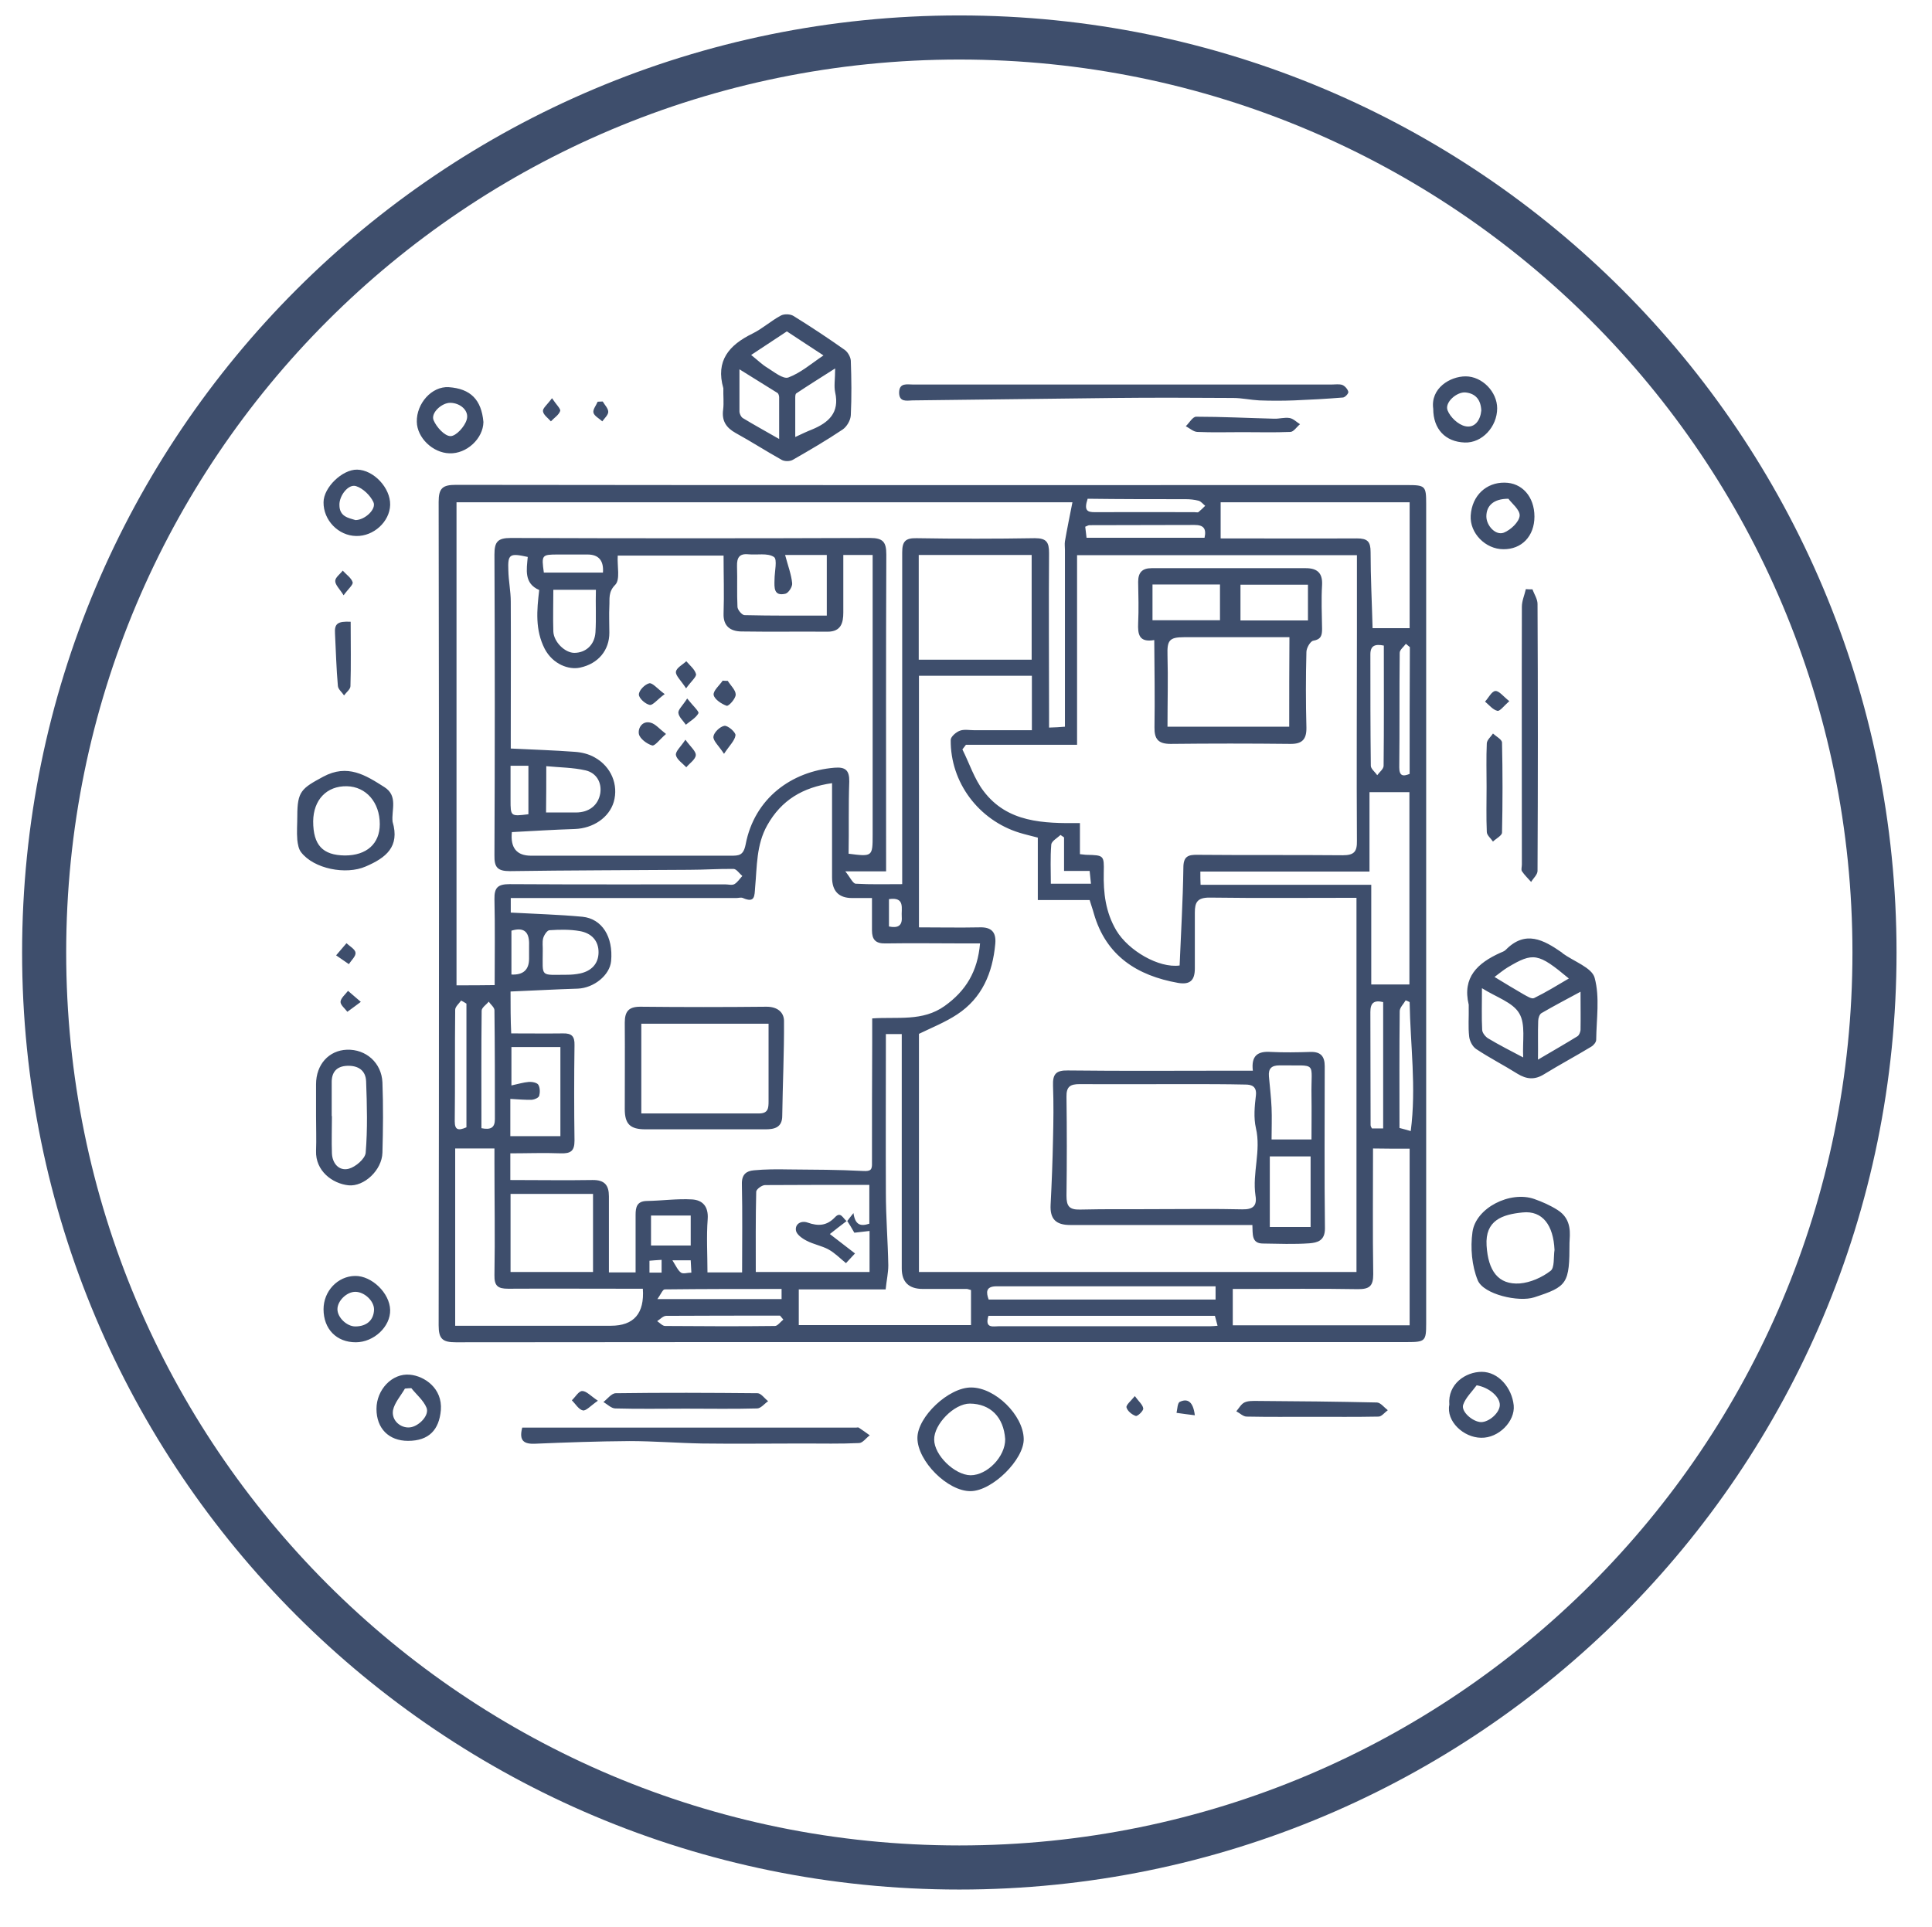 <?xml version="1.0" encoding="UTF-8"?> <svg xmlns="http://www.w3.org/2000/svg" viewBox="0 0 87.60 87.40" data-guides="{&quot;vertical&quot;:[],&quot;horizontal&quot;:[]}"><defs></defs><path fill="rgb(62, 78, 108)" stroke="none" fill-opacity="1" stroke-width="0" stroke-opacity="1" color="rgb(51, 51, 51)" class="cls-1" id="tSvg116c1c78b1e" title="Path 1" d="M42.207 60.864C35.028 60.864 27.849 60.864 20.669 60.873C20.069 60.873 19.889 60.724 19.889 60.104C19.909 47.655 19.909 35.206 19.889 22.758C19.889 22.138 20.069 21.988 20.669 21.988C35.048 22.008 49.426 21.998 63.805 21.998C64.625 21.998 64.665 22.038 64.665 22.848C64.665 35.236 64.665 47.625 64.665 60.014C64.665 60.813 64.625 60.864 63.805 60.864C56.605 60.864 49.406 60.864 42.207 60.864ZM38.417 55.374C38.417 55.374 38.417 55.374 38.417 55.374C38.507 55.254 38.597 55.134 38.697 55.014C38.777 55.564 39.027 55.624 39.417 55.494C39.417 54.907 39.417 54.321 39.417 53.734C37.818 53.734 36.258 53.734 34.688 53.744C34.548 53.744 34.288 53.934 34.288 54.044C34.258 55.254 34.268 56.474 34.268 57.684C35.988 57.684 37.708 57.684 39.427 57.684C39.427 57.064 39.427 56.444 39.427 55.824C39.147 55.854 38.897 55.884 38.737 55.904C38.607 55.674 38.517 55.524 38.417 55.374ZM41.667 46.885C41.667 50.485 41.667 54.084 41.667 57.684C48.28 57.684 54.892 57.684 61.505 57.684C61.505 52.028 61.505 46.372 61.505 40.716C59.265 40.716 57.045 40.736 54.836 40.706C54.276 40.706 54.176 40.936 54.176 41.386C54.176 42.225 54.176 43.075 54.176 43.915C54.176 44.465 53.956 44.665 53.416 44.575C51.556 44.245 50.146 43.345 49.596 41.426C49.546 41.236 49.476 41.056 49.406 40.816C48.623 40.816 47.84 40.816 47.056 40.816C47.056 39.872 47.056 38.929 47.056 37.986C46.757 37.906 46.487 37.846 46.227 37.766C44.377 37.196 43.087 35.486 43.107 33.556C43.107 33.406 43.357 33.196 43.527 33.136C43.717 33.066 43.967 33.116 44.187 33.116C45.057 33.116 45.937 33.116 46.787 33.116C46.787 32.293 46.787 31.47 46.787 30.647C45.08 30.647 43.374 30.647 41.667 30.647C41.667 34.45 41.667 38.253 41.667 42.056C42.607 42.056 43.507 42.075 44.407 42.056C44.957 42.035 45.177 42.276 45.127 42.805C45.007 44.125 44.527 45.265 43.397 46.005C42.867 46.355 42.267 46.595 41.667 46.885ZM23.179 46.865C24.009 46.865 24.769 46.875 25.529 46.865C25.929 46.855 26.059 47.005 26.049 47.395C26.029 48.845 26.029 50.295 26.049 51.734C26.049 52.204 25.869 52.314 25.439 52.304C24.659 52.274 23.879 52.304 23.139 52.304C23.139 52.708 23.139 53.111 23.139 53.514C24.409 53.514 25.639 53.534 26.859 53.514C27.419 53.504 27.609 53.754 27.609 54.254C27.609 54.494 27.609 54.734 27.609 54.974C27.609 55.894 27.609 56.804 27.609 57.704C28.012 57.704 28.415 57.704 28.819 57.704C28.819 56.814 28.819 55.954 28.819 55.094C28.819 54.744 28.878 54.474 29.328 54.464C30.008 54.454 30.698 54.354 31.378 54.394C31.858 54.424 32.128 54.714 32.088 55.284C32.028 56.084 32.078 56.884 32.078 57.704C32.601 57.704 33.125 57.704 33.648 57.704C33.648 56.344 33.668 55.024 33.638 53.694C33.628 53.254 33.848 53.104 34.178 53.074C34.698 53.024 35.228 53.024 35.758 53.034C36.888 53.044 38.017 53.044 39.137 53.104C39.487 53.124 39.547 53.044 39.537 52.734C39.537 50.914 39.537 49.095 39.547 47.275C39.547 46.915 39.547 46.565 39.547 46.185C40.697 46.105 41.827 46.335 42.827 45.625C43.797 44.935 44.327 44.055 44.437 42.785C44.207 42.785 44.017 42.785 43.827 42.785C42.597 42.785 41.377 42.765 40.147 42.785C39.697 42.795 39.537 42.605 39.537 42.196C39.537 41.715 39.537 41.246 39.537 40.726C39.187 40.726 38.917 40.726 38.637 40.726C38.031 40.726 37.727 40.412 37.727 39.786C37.727 38.386 37.727 36.976 37.727 35.516C36.398 35.706 35.428 36.286 34.788 37.426C34.288 38.316 34.328 39.286 34.238 40.246C34.208 40.626 34.238 40.966 33.688 40.726C33.598 40.686 33.488 40.726 33.388 40.726C29.988 40.726 26.589 40.726 23.159 40.726C23.159 40.946 23.159 41.166 23.159 41.386C24.259 41.446 25.339 41.475 26.409 41.575C27.299 41.666 27.809 42.485 27.709 43.585C27.649 44.225 26.929 44.805 26.199 44.835C25.189 44.865 24.179 44.925 23.149 44.965C23.149 45.605 23.149 46.245 23.179 46.865ZM38.477 38.716C39.557 38.856 39.567 38.846 39.567 37.866C39.567 33.846 39.567 29.817 39.567 25.797C39.567 25.587 39.567 25.377 39.567 25.167C39.124 25.167 38.681 25.167 38.237 25.167C38.237 26.057 38.237 26.917 38.237 27.777C38.237 28.237 38.138 28.647 37.528 28.647C36.218 28.637 34.908 28.657 33.608 28.637C33.128 28.627 32.788 28.407 32.808 27.827C32.838 26.947 32.808 26.067 32.808 25.197C31.208 25.197 29.608 25.197 28.009 25.197C27.979 25.677 28.129 26.277 27.899 26.517C27.569 26.847 27.649 27.157 27.629 27.487C27.609 27.887 27.629 28.287 27.629 28.697C27.629 29.477 27.139 30.097 26.299 30.277C25.789 30.387 25.069 30.127 24.699 29.427C24.259 28.567 24.339 27.677 24.449 26.757C23.749 26.457 23.879 25.827 23.929 25.257C23.109 25.077 23.019 25.127 23.049 25.867C23.059 26.347 23.159 26.817 23.159 27.287C23.169 29.297 23.159 31.307 23.159 33.316C23.159 33.526 23.159 33.736 23.159 33.946C24.189 33.996 25.129 34.026 26.069 34.096C26.369 34.116 26.699 34.196 26.959 34.346C27.719 34.766 28.049 35.596 27.829 36.366C27.619 37.076 26.899 37.566 26.059 37.596C25.109 37.626 24.159 37.686 23.209 37.736C23.136 38.449 23.426 38.806 24.079 38.806C27.099 38.806 30.108 38.806 33.128 38.806C33.498 38.806 33.708 38.806 33.808 38.296C34.208 36.196 35.898 34.976 37.837 34.816C38.328 34.776 38.517 34.926 38.507 35.446C38.467 36.546 38.497 37.646 38.477 38.716ZM61.525 25.177C57.295 25.177 53.066 25.177 48.836 25.177C48.836 28.044 48.836 30.91 48.836 33.776C47.157 33.776 45.477 33.776 43.797 33.776C43.743 33.846 43.69 33.916 43.637 33.986C43.957 34.626 44.177 35.326 44.597 35.876C45.677 37.306 47.306 37.346 48.966 37.326C48.966 37.796 48.966 38.266 48.966 38.736C49.106 38.746 49.186 38.766 49.266 38.766C50.046 38.786 50.066 38.786 50.046 39.566C50.026 40.496 50.126 41.366 50.616 42.196C51.166 43.115 52.546 43.915 53.486 43.785C53.546 42.306 53.636 40.836 53.656 39.356C53.656 38.846 53.856 38.756 54.306 38.766C56.495 38.786 58.685 38.766 60.885 38.786C61.405 38.786 61.535 38.616 61.525 38.126C61.505 34.966 61.525 31.817 61.525 28.657C61.525 27.497 61.525 26.337 61.525 25.177ZM22.429 44.675C22.429 43.335 22.449 42.056 22.419 40.776C22.409 40.246 22.579 40.096 23.109 40.096C26.369 40.116 29.628 40.106 32.878 40.106C33.018 40.106 33.188 40.156 33.298 40.096C33.438 40.016 33.538 39.856 33.658 39.726C33.528 39.616 33.398 39.416 33.268 39.406C32.598 39.396 31.928 39.446 31.248 39.446C28.538 39.466 25.829 39.466 23.119 39.506C22.549 39.506 22.409 39.326 22.419 38.786C22.439 34.236 22.439 29.697 22.419 25.147C22.419 24.577 22.559 24.397 23.159 24.397C28.588 24.417 34.018 24.417 39.447 24.397C40.037 24.397 40.187 24.577 40.187 25.147C40.167 29.717 40.177 34.276 40.177 38.846C40.177 39.056 40.177 39.266 40.177 39.516C39.561 39.516 38.944 39.516 38.328 39.516C38.547 39.786 38.667 40.066 38.797 40.076C39.487 40.116 40.187 40.096 40.907 40.096C40.907 39.829 40.907 39.562 40.907 39.296C40.907 34.546 40.907 29.807 40.907 25.057C40.907 24.557 41.047 24.397 41.557 24.407C43.347 24.437 45.137 24.437 46.926 24.407C47.447 24.407 47.566 24.587 47.566 25.077C47.547 27.487 47.566 29.907 47.566 32.316C47.566 32.543 47.566 32.77 47.566 32.996C47.856 32.986 48.056 32.977 48.286 32.956C48.286 30.237 48.286 27.587 48.286 24.937C48.286 24.807 48.266 24.667 48.286 24.547C48.386 23.967 48.506 23.387 48.626 22.778C39.317 22.778 30.008 22.778 20.699 22.778C20.699 30.08 20.699 37.383 20.699 44.685C21.286 44.685 21.873 44.685 22.429 44.675ZM29.148 58.444C28.919 58.444 28.689 58.444 28.459 58.444C26.649 58.444 24.849 58.434 23.039 58.444C22.569 58.444 22.409 58.314 22.419 57.824C22.449 56.114 22.419 54.414 22.419 52.704C22.419 52.498 22.419 52.291 22.419 52.084C21.826 52.084 21.233 52.084 20.639 52.084C20.639 54.764 20.639 57.444 20.639 60.123C22.992 60.123 25.346 60.123 27.699 60.123C28.745 60.123 29.225 59.56 29.148 58.444ZM41.657 25.167C41.657 26.75 41.657 28.334 41.657 29.917C43.364 29.917 45.07 29.917 46.777 29.917C46.777 28.334 46.777 26.75 46.777 25.167C45.07 25.167 43.364 25.167 41.657 25.167ZM62.255 52.084C62.255 54.014 62.235 55.904 62.265 57.784C62.265 58.324 62.095 58.464 61.575 58.464C59.885 58.434 58.195 58.454 56.505 58.454C56.302 58.454 56.099 58.454 55.896 58.454C55.896 59.004 55.896 59.554 55.896 60.104C58.569 60.104 61.242 60.104 63.915 60.104C63.915 57.434 63.915 54.764 63.915 52.094C63.361 52.094 62.808 52.094 62.255 52.084ZM55.346 24.417C57.385 24.417 59.455 24.427 61.525 24.417C62.005 24.417 62.145 24.557 62.145 25.037C62.145 26.187 62.205 27.337 62.235 28.487C62.795 28.487 63.355 28.487 63.915 28.487C63.915 26.584 63.915 24.681 63.915 22.778C61.058 22.778 58.202 22.778 55.346 22.778C55.346 23.328 55.346 23.877 55.346 24.417ZM44.027 60.094C44.027 59.564 44.027 59.034 44.027 58.504C43.907 58.474 43.877 58.454 43.837 58.454C43.177 58.454 42.507 58.454 41.847 58.454C41.207 58.454 40.887 58.144 40.887 57.524C40.887 54.184 40.887 50.855 40.887 47.515C40.887 47.305 40.887 47.095 40.887 46.895C40.647 46.895 40.407 46.895 40.167 46.895C40.167 47.042 40.167 47.188 40.167 47.335C40.167 49.585 40.157 51.844 40.167 54.094C40.167 55.194 40.257 56.284 40.277 57.384C40.277 57.724 40.197 58.074 40.157 58.474C38.844 58.474 37.531 58.474 36.218 58.474C36.218 59.014 36.218 59.554 36.218 60.094C38.821 60.094 41.424 60.094 44.027 60.094ZM54.436 40.126C57.016 40.126 59.595 40.126 62.175 40.126C62.175 41.632 62.175 43.139 62.175 44.645C62.752 44.645 63.328 44.645 63.905 44.645C63.905 41.739 63.905 38.833 63.905 35.926C63.301 35.926 62.698 35.926 62.095 35.926C62.095 37.126 62.095 38.326 62.095 39.526C59.538 39.526 56.982 39.526 54.426 39.526C54.426 39.729 54.426 39.932 54.436 40.126ZM26.889 54.144C25.642 54.144 24.396 54.144 23.149 54.144C23.149 55.324 23.149 56.504 23.149 57.684C24.396 57.684 25.642 57.684 26.889 57.684C26.889 56.504 26.889 55.324 26.889 54.144ZM35.598 25.167C35.728 25.657 35.878 26.047 35.918 26.447C35.938 26.607 35.748 26.897 35.608 26.927C35.078 27.047 35.108 26.647 35.118 26.287C35.118 25.927 35.258 25.357 35.088 25.257C34.798 25.067 34.328 25.177 33.928 25.137C33.518 25.097 33.408 25.297 33.418 25.677C33.438 26.287 33.408 26.907 33.438 27.517C33.438 27.657 33.648 27.897 33.758 27.897C34.998 27.927 36.238 27.917 37.488 27.917C37.488 27 37.488 26.084 37.488 25.167C36.858 25.167 36.228 25.167 35.598 25.167ZM23.189 47.485C23.189 48.065 23.189 48.645 23.189 49.225C23.479 49.165 23.729 49.085 23.979 49.065C24.119 49.055 24.349 49.095 24.409 49.195C24.489 49.325 24.489 49.545 24.449 49.695C24.419 49.785 24.239 49.865 24.119 49.875C23.809 49.885 23.499 49.855 23.139 49.835C23.139 50.398 23.139 50.961 23.139 51.525C23.896 51.525 24.652 51.525 25.409 51.525C25.409 50.178 25.409 48.831 25.409 47.485C24.669 47.485 23.929 47.485 23.189 47.485ZM55.116 58.334C51.776 58.334 48.476 58.334 45.187 58.334C44.677 58.334 44.717 58.624 44.827 58.934C48.256 58.934 51.686 58.934 55.116 58.934C55.116 58.73 55.116 58.527 55.116 58.334ZM27.019 26.747C26.375 26.747 25.732 26.747 25.089 26.747C25.089 27.397 25.069 28.017 25.089 28.637C25.109 29.117 25.619 29.607 26.039 29.607C26.549 29.607 26.959 29.257 26.999 28.677C27.039 28.047 26.999 27.407 27.019 26.747ZM44.817 59.674C44.637 60.264 45.037 60.144 45.307 60.144C48.506 60.144 51.706 60.144 54.896 60.144C54.996 60.144 55.096 60.133 55.206 60.123C55.166 59.964 55.126 59.824 55.086 59.674C51.663 59.674 48.24 59.674 44.817 59.674ZM24.609 43.135C24.609 44.345 24.469 44.205 25.719 44.205C25.919 44.205 26.119 44.185 26.309 44.145C26.809 44.035 27.129 43.715 27.139 43.205C27.149 42.655 26.809 42.316 26.289 42.225C25.839 42.145 25.379 42.156 24.919 42.185C24.809 42.185 24.669 42.406 24.629 42.545C24.579 42.735 24.619 42.945 24.609 43.135ZM24.759 36.846C25.239 36.846 25.679 36.846 26.119 36.846C26.699 36.846 27.129 36.526 27.219 35.966C27.289 35.466 27.029 35.046 26.549 34.936C25.979 34.806 25.389 34.806 24.769 34.746C24.769 35.446 24.769 36.146 24.759 36.846ZM62.745 29.277C62.345 29.197 62.135 29.277 62.135 29.677C62.135 31.357 62.135 33.047 62.155 34.726C62.155 34.866 62.345 35.006 62.445 35.156C62.545 35.016 62.735 34.876 62.735 34.726C62.755 32.926 62.745 31.127 62.745 29.277ZM62.715 45.445C62.295 45.345 62.135 45.485 62.135 45.895C62.145 47.605 62.135 49.315 62.145 51.025C62.145 51.075 62.185 51.135 62.205 51.175C62.375 51.175 62.545 51.175 62.715 51.175C62.715 49.265 62.715 47.355 62.715 45.445C62.715 45.445 62.715 45.445 62.715 45.445ZM21.829 51.164C22.239 51.245 22.439 51.154 22.439 50.755C22.439 49.105 22.439 47.455 22.419 45.815C22.419 45.685 22.249 45.555 22.159 45.425C22.049 45.565 21.839 45.695 21.839 45.835C21.819 47.605 21.829 49.365 21.829 51.164ZM54.616 24.387C54.706 23.977 54.576 23.807 54.166 23.807C52.576 23.817 50.986 23.807 49.396 23.817C49.346 23.817 49.286 23.857 49.206 23.887C49.226 24.057 49.246 24.227 49.266 24.387C51.049 24.387 52.833 24.387 54.616 24.387ZM35.438 58.454C33.678 58.454 31.908 58.454 30.138 58.474C30.048 58.474 29.958 58.704 29.808 58.914C31.685 58.914 33.561 58.914 35.438 58.914C35.438 58.764 35.438 58.614 35.438 58.454ZM63.915 45.445C63.855 45.415 63.795 45.385 63.735 45.365C63.645 45.525 63.465 45.695 63.465 45.855C63.445 47.615 63.455 49.385 63.455 51.154C63.615 51.194 63.755 51.234 63.965 51.294C64.225 49.315 63.945 47.375 63.915 45.445ZM21.149 45.515C21.069 45.465 20.989 45.415 20.909 45.375C20.809 45.515 20.639 45.655 20.639 45.795C20.619 47.485 20.639 49.165 20.619 50.855C20.619 51.245 20.779 51.285 21.149 51.124C21.149 49.255 21.149 47.385 21.149 45.515ZM49.316 22.618C49.136 23.157 49.306 23.227 49.636 23.227C51.146 23.218 52.646 23.227 54.156 23.227C54.216 23.227 54.296 23.247 54.336 23.227C54.446 23.137 54.546 23.038 54.646 22.938C54.546 22.858 54.456 22.738 54.346 22.708C54.156 22.658 53.956 22.638 53.756 22.638C52.276 22.638 50.796 22.638 49.316 22.618ZM63.925 29.347C63.865 29.297 63.805 29.247 63.745 29.197C63.645 29.337 63.465 29.467 63.465 29.607C63.445 31.337 63.465 33.066 63.445 34.796C63.445 35.186 63.605 35.226 63.915 35.096C63.915 33.18 63.915 31.263 63.925 29.347ZM35.518 59.844C35.468 59.784 35.418 59.724 35.368 59.664C33.648 59.664 31.928 59.664 30.208 59.674C30.068 59.674 29.938 59.824 29.798 59.914C29.918 59.994 30.038 60.133 30.158 60.133C31.818 60.144 33.478 60.154 35.138 60.133C35.258 60.133 35.388 59.944 35.518 59.844ZM31.318 56.484C31.318 56.031 31.318 55.577 31.318 55.124C30.718 55.124 30.118 55.124 29.518 55.124C29.518 55.577 29.518 56.031 29.518 56.484C30.118 56.484 30.718 56.484 31.318 56.484ZM27.339 25.967C27.379 25.421 27.145 25.147 26.639 25.147C26.199 25.147 25.759 25.147 25.309 25.147C24.559 25.147 24.549 25.167 24.659 25.967C25.552 25.967 26.445 25.967 27.339 25.967ZM48.246 37.976C48.196 37.936 48.136 37.906 48.086 37.866C47.936 38.006 47.676 38.146 47.666 38.306C47.617 38.896 47.647 39.486 47.647 40.076C48.253 40.076 48.86 40.076 49.466 40.076C49.446 39.866 49.426 39.696 49.406 39.496C49.02 39.496 48.633 39.496 48.246 39.496C48.246 38.989 48.246 38.483 48.246 37.976ZM23.959 36.926C23.959 36.193 23.959 35.459 23.959 34.726C23.689 34.726 23.419 34.726 23.149 34.726C23.149 35.266 23.149 35.766 23.149 36.266C23.149 37.026 23.149 37.026 23.959 36.926ZM23.189 42.206C23.189 42.869 23.189 43.532 23.189 44.195C23.722 44.222 23.989 43.982 23.989 43.475C23.989 43.275 23.989 43.075 23.989 42.875C24.009 42.325 23.819 42.016 23.189 42.206ZM40.307 42.016C40.697 42.096 40.917 41.995 40.887 41.586C40.857 41.206 41.057 40.666 40.307 40.776C40.307 41.192 40.307 41.609 40.307 42.016ZM30.488 57.154C30.658 57.424 30.738 57.614 30.878 57.714C30.978 57.784 31.168 57.714 31.348 57.714C31.338 57.504 31.328 57.344 31.318 57.154C31.042 57.154 30.765 57.154 30.488 57.154ZM29.998 57.134C29.778 57.144 29.608 57.164 29.448 57.174C29.448 57.354 29.448 57.534 29.448 57.714C29.632 57.714 29.815 57.714 29.998 57.714C29.998 57.524 29.998 57.334 29.998 57.134ZM32.798 17.608C32.438 16.358 33.058 15.648 34.118 15.128C34.568 14.908 34.958 14.548 35.408 14.309C35.558 14.229 35.838 14.239 35.978 14.329C36.768 14.818 37.538 15.328 38.288 15.858C38.438 15.958 38.567 16.188 38.577 16.358C38.607 17.178 38.617 18.008 38.577 18.828C38.567 19.058 38.398 19.348 38.208 19.478C37.478 19.968 36.708 20.418 35.938 20.858C35.808 20.928 35.578 20.928 35.448 20.858C34.748 20.468 34.068 20.028 33.358 19.638C32.928 19.398 32.718 19.088 32.788 18.578C32.828 18.258 32.788 17.938 32.798 17.608ZM35.328 19.908C35.328 19.208 35.328 18.618 35.328 18.018C35.328 17.948 35.298 17.848 35.248 17.818C34.708 17.478 34.158 17.138 33.528 16.748C33.528 17.468 33.528 18.058 33.528 18.658C33.528 18.758 33.598 18.908 33.678 18.958C34.188 19.268 34.718 19.558 35.328 19.908ZM37.867 16.708C37.208 17.128 36.648 17.478 36.108 17.838C36.058 17.868 36.058 17.978 36.058 18.058C36.058 18.628 36.058 19.198 36.058 19.818C36.358 19.678 36.588 19.568 36.818 19.478C37.568 19.168 38.078 18.718 37.867 17.788C37.807 17.508 37.867 17.198 37.867 16.708ZM35.678 15.028C35.148 15.378 34.618 15.728 34.058 16.098C34.348 16.328 34.548 16.528 34.778 16.668C35.088 16.858 35.508 17.208 35.748 17.118C36.308 16.908 36.788 16.488 37.338 16.118C36.728 15.718 36.218 15.388 35.678 15.028ZM66.594 45.685C66.594 45.685 66.594 45.605 66.594 45.565C66.294 44.315 67.004 43.675 68.014 43.215C68.104 43.175 68.204 43.145 68.274 43.075C69.164 42.166 69.994 42.625 70.814 43.195C70.834 43.205 70.844 43.225 70.854 43.235C71.364 43.605 72.184 43.885 72.304 44.345C72.544 45.225 72.384 46.215 72.374 47.155C72.374 47.265 72.254 47.405 72.154 47.465C71.444 47.895 70.714 48.285 70.014 48.715C69.584 48.985 69.214 48.945 68.804 48.695C68.184 48.305 67.534 47.975 66.934 47.575C66.764 47.465 66.634 47.205 66.614 47.005C66.564 46.565 66.604 46.125 66.594 45.685ZM69.734 48.055C70.414 47.655 70.974 47.335 71.524 46.995C71.604 46.945 71.654 46.805 71.664 46.715C71.674 46.175 71.664 45.645 71.664 44.975C71.014 45.325 70.444 45.625 69.894 45.945C69.804 45.995 69.744 46.175 69.744 46.305C69.724 46.845 69.744 47.385 69.734 48.055ZM69.064 47.955C69.024 47.215 69.184 46.455 68.884 45.955C68.594 45.455 67.844 45.225 67.194 44.815C67.194 45.565 67.174 46.135 67.204 46.695C67.204 46.835 67.344 47.005 67.464 47.085C67.964 47.385 68.474 47.645 69.064 47.955ZM67.764 44.305C68.244 44.595 68.664 44.855 69.084 45.095C69.234 45.175 69.444 45.315 69.554 45.265C70.084 45.005 70.594 44.695 71.134 44.375C69.744 43.215 69.524 43.175 68.354 43.875C68.174 43.985 68.004 44.125 67.764 44.305ZM41.387 17.438C41.127 17.438 40.777 17.348 40.767 17.798C40.767 18.248 41.107 18.168 41.377 18.158C44.427 18.128 47.467 18.078 50.516 18.048C52.316 18.028 54.116 18.038 55.916 18.048C56.306 18.048 56.706 18.138 57.095 18.158C57.625 18.178 58.155 18.178 58.675 18.158C59.415 18.128 60.145 18.088 60.885 18.028C60.985 18.028 61.155 17.838 61.135 17.768C61.105 17.648 60.985 17.508 60.865 17.458C60.725 17.408 60.545 17.438 60.385 17.438C57.245 17.438 54.116 17.438 50.976 17.438C47.776 17.438 44.587 17.438 41.387 17.438ZM24.259 65.473C25.689 65.413 27.109 65.363 28.538 65.353C29.638 65.353 30.738 65.443 31.838 65.463C33.368 65.483 34.888 65.463 36.418 65.463C37.258 65.463 38.108 65.483 38.947 65.443C39.117 65.443 39.267 65.213 39.437 65.093C39.267 64.973 39.107 64.853 38.937 64.743C38.907 64.723 38.857 64.743 38.817 64.743C33.918 64.743 29.018 64.743 24.109 64.743C23.966 64.743 23.822 64.743 23.679 64.743C23.519 65.353 23.769 65.493 24.259 65.473ZM14.33 50.625C14.33 50.145 14.33 49.665 14.33 49.175C14.33 48.275 14.91 47.635 15.73 47.605C16.59 47.575 17.3 48.195 17.34 49.085C17.38 50.145 17.37 51.215 17.34 52.274C17.32 53.064 16.51 53.824 15.8 53.754C15.06 53.674 14.3 53.094 14.33 52.194C14.35 51.675 14.33 51.154 14.33 50.625ZM15.05 50.615C15.05 51.175 15.03 51.744 15.05 52.304C15.07 52.774 15.38 53.114 15.81 53.004C16.12 52.924 16.55 52.554 16.58 52.284C16.67 51.205 16.64 50.115 16.6 49.035C16.58 48.535 16.23 48.315 15.74 48.335C15.25 48.355 15.03 48.635 15.04 49.105C15.04 49.605 15.04 50.105 15.04 50.615C15.043 50.615 15.047 50.615 15.05 50.615ZM69.184 26.717C69.124 26.987 69.004 27.247 69.004 27.517C68.994 31.417 69.004 35.316 69.004 39.206C69.004 39.306 68.964 39.436 69.004 39.506C69.124 39.686 69.284 39.836 69.424 39.996C69.524 39.826 69.714 39.666 69.714 39.496C69.734 35.456 69.734 31.417 69.714 27.387C69.714 27.167 69.564 26.947 69.484 26.727C69.384 26.727 69.284 26.727 69.184 26.717ZM71.164 56.344C71.164 58.214 71.074 58.344 69.564 58.834C68.864 59.064 67.274 58.704 67.004 58.064C66.734 57.404 66.664 56.584 66.764 55.874C66.914 54.774 68.474 53.994 69.564 54.374C69.934 54.504 70.294 54.664 70.624 54.874C71.304 55.304 71.174 56.004 71.164 56.354C71.164 56.351 71.164 56.347 71.164 56.344ZM70.484 56.684C70.434 55.564 69.944 54.894 69.044 54.984C68.114 55.074 67.334 55.344 67.404 56.484C67.474 57.624 67.924 58.274 68.914 58.204C69.394 58.164 69.914 57.934 70.304 57.634C70.494 57.494 70.434 57.014 70.484 56.684ZM17.8 37.266C18.14 38.406 17.49 38.906 16.58 39.296C15.69 39.686 14.23 39.406 13.65 38.646C13.54 38.506 13.5 38.276 13.48 38.086C13.45 37.726 13.48 37.366 13.48 37.006C13.48 35.886 13.67 35.756 14.65 35.226C15.76 34.626 16.58 35.156 17.43 35.696C18.06 36.096 17.74 36.746 17.8 37.266ZM14.2 37.246C14.2 38.326 14.63 38.786 15.64 38.796C16.62 38.796 17.22 38.266 17.22 37.376C17.22 36.386 16.6 35.676 15.73 35.656C14.81 35.636 14.21 36.276 14.2 37.246ZM44.037 62.923C45.117 62.923 46.397 64.173 46.417 65.253C46.437 66.183 44.997 67.613 44.017 67.623C42.977 67.643 41.597 66.263 41.597 65.213C41.597 64.253 43.017 62.913 44.037 62.923ZM45.577 65.263C45.507 64.263 44.907 63.663 43.977 63.653C43.257 63.653 42.347 64.593 42.357 65.283C42.357 65.993 43.287 66.893 44.007 66.903C44.767 66.903 45.587 66.053 45.577 65.263ZM34.328 63.873C34.498 63.873 34.668 63.653 34.828 63.543C34.668 63.423 34.508 63.183 34.348 63.183C32.208 63.163 30.058 63.153 27.919 63.183C27.729 63.183 27.539 63.443 27.359 63.583C27.539 63.683 27.719 63.873 27.899 63.873C28.959 63.903 30.018 63.883 31.088 63.883C32.168 63.883 33.258 63.903 34.328 63.873ZM21.919 19.138C21.909 19.888 21.159 20.588 20.379 20.558C19.619 20.538 18.91 19.848 18.899 19.128C18.88 18.298 19.579 17.508 20.349 17.558C21.339 17.628 21.829 18.128 21.919 19.138ZM20.409 18.268C20.029 18.268 19.52 18.728 19.66 19.058C19.79 19.368 20.159 19.778 20.429 19.778C20.679 19.778 21.069 19.348 21.159 19.038C21.289 18.628 20.869 18.268 20.409 18.268ZM16.13 60.873C15.26 60.873 14.67 60.273 14.67 59.374C14.67 58.554 15.31 57.874 16.1 57.864C16.86 57.854 17.67 58.644 17.69 59.404C17.71 60.163 16.95 60.873 16.13 60.873ZM16.96 59.384C16.96 58.994 16.52 58.584 16.11 58.584C15.72 58.584 15.3 58.994 15.3 59.374C15.3 59.744 15.72 60.154 16.11 60.154C16.63 60.154 16.95 59.864 16.96 59.384ZM16.15 24.307C15.34 24.297 14.66 23.587 14.67 22.778C14.67 22.108 15.52 21.288 16.19 21.298C16.94 21.308 17.71 22.128 17.69 22.898C17.67 23.657 16.94 24.327 16.15 24.307ZM16.12 23.587C16.56 23.578 17.08 23.078 16.93 22.768C16.79 22.468 16.46 22.148 16.15 22.048C15.8 21.928 15.38 22.478 15.39 22.898C15.39 23.438 15.81 23.488 16.12 23.587ZM69.574 23.427C69.574 24.317 68.994 24.917 68.164 24.907C67.354 24.907 66.634 24.177 66.684 23.378C66.744 22.458 67.404 21.878 68.214 21.888C69.014 21.888 69.574 22.528 69.574 23.427ZM68.394 22.618C67.704 22.618 67.394 22.948 67.394 23.418C67.394 23.837 67.814 24.297 68.184 24.157C68.494 24.037 68.884 23.668 68.904 23.387C68.924 23.117 68.524 22.808 68.394 22.618ZM18.5 65.343C17.63 65.343 17.07 64.783 17.07 63.893C17.07 63.033 17.77 62.263 18.59 62.343C19.239 62.403 20.069 62.953 19.989 63.953C19.909 64.843 19.45 65.343 18.5 65.343ZM18.65 62.953C18.55 62.953 18.46 62.963 18.36 62.973C18.17 63.303 17.89 63.613 17.82 63.953C17.74 64.413 18.16 64.773 18.58 64.733C18.989 64.693 19.48 64.183 19.34 63.843C19.2 63.503 18.88 63.243 18.65 62.953ZM64.985 18.538C64.855 17.608 65.745 17.068 66.454 17.068C67.204 17.068 67.884 17.768 67.884 18.518C67.884 19.358 67.194 20.098 66.414 20.068C65.534 20.038 64.985 19.458 64.985 18.538ZM67.164 18.618C67.144 18.138 66.914 17.848 66.454 17.798C66.055 17.758 65.495 18.248 65.635 18.608C65.754 18.918 66.115 19.258 66.434 19.328C66.874 19.428 67.124 19.048 67.164 18.618ZM65.715 63.703C65.635 62.763 66.454 62.213 67.184 62.213C67.944 62.213 68.554 62.943 68.634 63.733C68.704 64.453 67.954 65.223 67.154 65.203C66.355 65.193 65.564 64.453 65.715 63.703ZM66.954 62.823C66.744 63.113 66.454 63.383 66.344 63.703C66.234 64.013 66.774 64.483 67.154 64.493C67.524 64.493 68.004 64.063 68.004 63.713C68.004 63.343 67.524 62.923 66.954 62.823ZM62.505 64.243C62.645 64.243 62.785 64.053 62.925 63.953C62.765 63.833 62.605 63.613 62.435 63.603C60.625 63.563 58.815 63.543 57.005 63.533C56.806 63.533 56.586 63.523 56.425 63.603C56.276 63.673 56.175 63.863 56.056 64.003C56.215 64.083 56.365 64.243 56.526 64.243C57.515 64.263 58.495 64.253 59.485 64.253C60.495 64.253 61.495 64.263 62.505 64.243ZM58.505 19.588C58.655 19.588 58.795 19.358 58.945 19.238C58.785 19.138 58.645 18.988 58.475 18.958C58.245 18.918 58.005 18.998 57.765 18.988C56.586 18.958 55.416 18.898 54.236 18.898C54.076 18.898 53.926 19.178 53.766 19.328C53.936 19.418 54.106 19.578 54.286 19.588C54.966 19.618 55.656 19.598 56.336 19.598C57.056 19.598 57.785 19.618 58.505 19.588ZM67.414 37.726C67.414 37.876 67.594 38.016 67.694 38.166C67.834 38.026 68.104 37.896 68.104 37.756C68.134 36.396 68.134 35.036 68.104 33.676C68.104 33.536 67.834 33.396 67.694 33.266C67.594 33.416 67.424 33.556 67.414 33.706C67.384 34.366 67.404 35.026 67.404 35.686C67.404 36.366 67.384 37.046 67.414 37.726ZM15.19 28.737C15.23 29.527 15.25 30.317 15.32 31.107C15.33 31.257 15.51 31.397 15.6 31.537C15.7 31.397 15.89 31.257 15.89 31.117C15.92 30.157 15.9 29.207 15.9 28.197C15.3 28.167 15.16 28.287 15.19 28.737ZM67.804 31.337C67.634 31.347 67.494 31.647 67.334 31.817C67.514 31.967 67.684 32.187 67.894 32.236C68.004 32.267 68.194 32.007 68.434 31.797C68.164 31.587 67.974 31.327 67.804 31.337ZM26.399 63.083C26.239 63.083 26.089 63.353 25.929 63.503C26.089 63.663 26.239 63.923 26.429 63.963C26.569 63.993 26.779 63.753 27.109 63.523C26.779 63.303 26.589 63.083 26.399 63.083ZM15.82 43.725C15.93 43.545 16.14 43.365 16.12 43.205C16.1 43.045 15.86 42.915 15.71 42.775C15.59 42.915 15.46 43.065 15.24 43.325C15.51 43.515 15.67 43.625 15.82 43.725ZM15.78 44.935C15.66 45.095 15.46 45.255 15.44 45.425C15.43 45.575 15.64 45.735 15.75 45.885C15.91 45.765 16.07 45.655 16.36 45.435C16.08 45.195 15.93 45.065 15.78 44.935ZM15.99 26.407C15.93 26.207 15.7 26.057 15.54 25.877C15.42 26.037 15.2 26.187 15.2 26.347C15.2 26.527 15.4 26.707 15.58 26.997C15.78 26.717 16.02 26.517 15.99 26.407ZM24.619 18.648C24.639 18.818 24.849 18.958 24.979 19.108C25.129 18.948 25.339 18.818 25.399 18.638C25.429 18.538 25.219 18.348 25.029 18.058C24.809 18.358 24.599 18.518 24.619 18.648ZM27.099 18.218C27.029 18.388 26.869 18.578 26.909 18.718C26.949 18.868 27.169 18.978 27.309 19.108C27.409 18.968 27.579 18.818 27.579 18.678C27.579 18.518 27.419 18.368 27.329 18.208C27.249 18.208 27.169 18.218 27.099 18.218ZM53.496 63.573C53.386 63.623 53.386 63.903 53.346 64.073C53.606 64.113 53.866 64.143 54.176 64.183C54.096 63.543 53.836 63.413 53.496 63.573ZM51.076 63.823C51.116 63.983 51.316 64.153 51.496 64.213C51.576 64.243 51.856 63.973 51.836 63.873C51.816 63.703 51.626 63.553 51.456 63.313C51.276 63.533 51.056 63.713 51.076 63.823ZM56.806 48.555C56.725 47.875 57.026 47.665 57.615 47.705C58.215 47.735 58.825 47.725 59.425 47.705C59.885 47.695 60.065 47.905 60.065 48.355C60.065 50.804 60.045 53.264 60.075 55.714C60.075 56.274 59.725 56.354 59.375 56.384C58.675 56.434 57.965 56.404 57.265 56.394C56.736 56.394 56.806 55.964 56.785 55.554C56.566 55.554 56.346 55.554 56.126 55.554C53.596 55.554 51.056 55.554 48.526 55.554C47.866 55.554 47.606 55.274 47.636 54.644C47.687 53.644 47.727 52.644 47.746 51.645C47.766 50.844 47.776 50.035 47.746 49.235C47.727 48.715 47.876 48.535 48.416 48.545C50.966 48.575 53.526 48.555 56.076 48.555C56.319 48.555 56.562 48.555 56.806 48.555ZM52.586 54.834C53.836 54.834 55.076 54.814 56.325 54.844C56.816 54.854 57.005 54.684 56.925 54.214C56.776 53.194 57.185 52.194 56.946 51.164C56.836 50.685 56.886 50.165 56.946 49.665C56.986 49.265 56.745 49.185 56.475 49.185C55.556 49.165 54.636 49.165 53.726 49.165C52.136 49.165 50.546 49.175 48.956 49.165C48.526 49.165 48.346 49.275 48.356 49.745C48.376 51.234 48.376 52.734 48.356 54.224C48.356 54.694 48.476 54.864 48.966 54.854C50.176 54.824 51.376 54.844 52.586 54.834ZM57.575 52.444C57.575 53.511 57.575 54.578 57.575 55.644C58.192 55.644 58.809 55.644 59.425 55.644C59.425 54.578 59.425 53.511 59.425 52.444C58.809 52.444 58.192 52.444 57.575 52.444ZM59.465 51.675C59.465 50.984 59.475 50.345 59.465 49.705C59.435 48.085 59.785 48.345 58.015 48.315C57.645 48.315 57.505 48.465 57.535 48.815C57.575 49.285 57.635 49.755 57.655 50.235C57.675 50.705 57.655 51.184 57.655 51.675C58.259 51.675 58.862 51.675 59.465 51.675ZM31.918 51.215C31.038 51.215 30.148 51.215 29.268 51.215C28.569 51.215 28.328 50.974 28.328 50.295C28.328 48.985 28.338 47.685 28.328 46.375C28.328 45.865 28.509 45.655 29.029 45.655C30.938 45.675 32.848 45.675 34.758 45.655C35.248 45.655 35.538 45.905 35.548 46.285C35.558 47.725 35.488 49.165 35.468 50.605C35.468 51.135 35.108 51.215 34.708 51.215C33.788 51.215 32.858 51.215 31.918 51.215ZM29.078 50.495C30.888 50.495 32.658 50.495 34.418 50.495C34.838 50.495 34.848 50.245 34.848 49.935C34.848 48.775 34.848 47.615 34.848 46.425C32.925 46.425 31.002 46.425 29.078 46.425C29.078 47.778 29.078 49.131 29.078 50.495ZM29.508 32.776C29.119 32.666 28.919 33.026 28.968 33.286C29.009 33.496 29.328 33.736 29.568 33.806C29.688 33.846 29.908 33.536 30.198 33.286C29.898 33.056 29.728 32.837 29.508 32.776ZM32.768 30.867C32.618 31.087 32.328 31.327 32.358 31.517C32.398 31.717 32.718 31.927 32.948 32.007C33.038 32.037 33.358 31.687 33.358 31.497C33.358 31.297 33.128 31.087 32.998 30.877C32.918 30.877 32.838 30.877 32.768 30.867ZM33.348 33.346C33.368 33.216 33.008 32.897 32.848 32.916C32.648 32.947 32.368 33.216 32.348 33.406C32.328 33.596 32.588 33.816 32.828 34.186C33.078 33.806 33.318 33.586 33.348 33.346ZM29.438 30.987C29.238 31.037 28.968 31.307 28.968 31.497C28.968 31.667 29.258 31.927 29.458 31.967C29.598 31.997 29.798 31.727 30.138 31.477C29.798 31.227 29.588 30.957 29.438 30.987ZM31.558 30.567C31.498 30.347 31.278 30.177 31.118 29.987C30.948 30.147 30.668 30.287 30.648 30.467C30.628 30.637 30.868 30.847 31.108 31.217C31.358 30.877 31.588 30.687 31.558 30.567ZM30.648 34.246C30.688 34.446 30.948 34.616 31.118 34.796C31.268 34.616 31.538 34.436 31.548 34.246C31.558 34.066 31.308 33.866 31.078 33.546C30.868 33.866 30.618 34.076 30.648 34.246ZM30.758 32.327C30.778 32.517 30.978 32.687 31.098 32.867C31.298 32.697 31.558 32.556 31.668 32.346C31.708 32.267 31.418 32.007 31.158 31.677C30.948 32.007 30.748 32.176 30.758 32.327ZM52.336 29.027C51.636 29.147 51.586 28.757 51.606 28.257C51.636 27.637 51.616 27.007 51.606 26.387C51.606 25.967 51.786 25.767 52.216 25.767C54.546 25.767 56.876 25.767 59.205 25.767C59.705 25.767 59.975 25.967 59.945 26.527C59.905 27.187 59.935 27.857 59.945 28.517C59.945 28.807 59.905 28.997 59.545 29.057C59.415 29.077 59.235 29.387 59.235 29.567C59.205 30.707 59.205 31.857 59.235 32.996C59.245 33.536 59.035 33.746 58.495 33.736C56.685 33.716 54.876 33.716 53.076 33.736C52.516 33.736 52.336 33.516 52.346 32.977C52.366 31.677 52.346 30.377 52.336 29.027ZM58.465 28.897C56.825 28.897 55.256 28.897 53.686 28.897C53.016 28.897 52.916 29.047 52.936 29.707C52.966 30.767 52.936 31.837 52.936 32.956C54.776 32.956 56.615 32.956 58.455 32.956C58.455 31.607 58.455 30.257 58.465 28.897ZM52.256 26.507C52.256 27.047 52.256 27.587 52.256 28.127C53.276 28.127 54.296 28.127 55.316 28.127C55.316 27.587 55.316 27.047 55.316 26.507C54.296 26.507 53.276 26.507 52.256 26.507ZM59.305 28.137C59.305 27.597 59.305 27.057 59.305 26.517C58.285 26.517 57.265 26.517 56.245 26.517C56.245 27.057 56.245 27.597 56.245 28.137C57.265 28.137 58.285 28.137 59.305 28.137ZM38.398 55.384C38.227 55.274 38.127 54.914 37.858 55.204C37.488 55.594 37.098 55.614 36.618 55.444C36.338 55.344 36.048 55.494 36.088 55.794C36.108 55.974 36.368 56.164 36.568 56.264C36.888 56.434 37.258 56.494 37.568 56.664C37.858 56.824 38.087 57.064 38.358 57.284C38.497 57.134 38.607 57.014 38.767 56.844C38.367 56.534 38.008 56.254 37.627 55.964C37.888 55.754 38.138 55.564 38.388 55.374C38.388 55.374 38.388 55.374 38.398 55.384Z"></path><path fill="rgb(62, 78, 108)" stroke="none" fill-opacity="1" stroke-width="0" stroke-opacity="1" color="rgb(51, 51, 51)" id="tSvg166dc89380e" data-name="Кольцо Копи" class="cls-1" title="Path 2" d="M85.992 43.195C85.992 66.693 66.994 85.691 43.497 85.691C19.999 85.691 1.002 66.693 1.002 43.195C1.002 19.698 19.999 0.7 43.497 0.7C66.994 0.7 85.992 19.698 85.992 43.195ZM43.497 2.7C21.099 2.7 3.001 20.798 3.001 43.195C3.001 65.593 21.099 83.691 43.497 83.691C65.894 83.691 83.993 65.593 83.993 43.195C83.993 20.798 65.894 2.7 43.497 2.7Z"></path></svg> 
